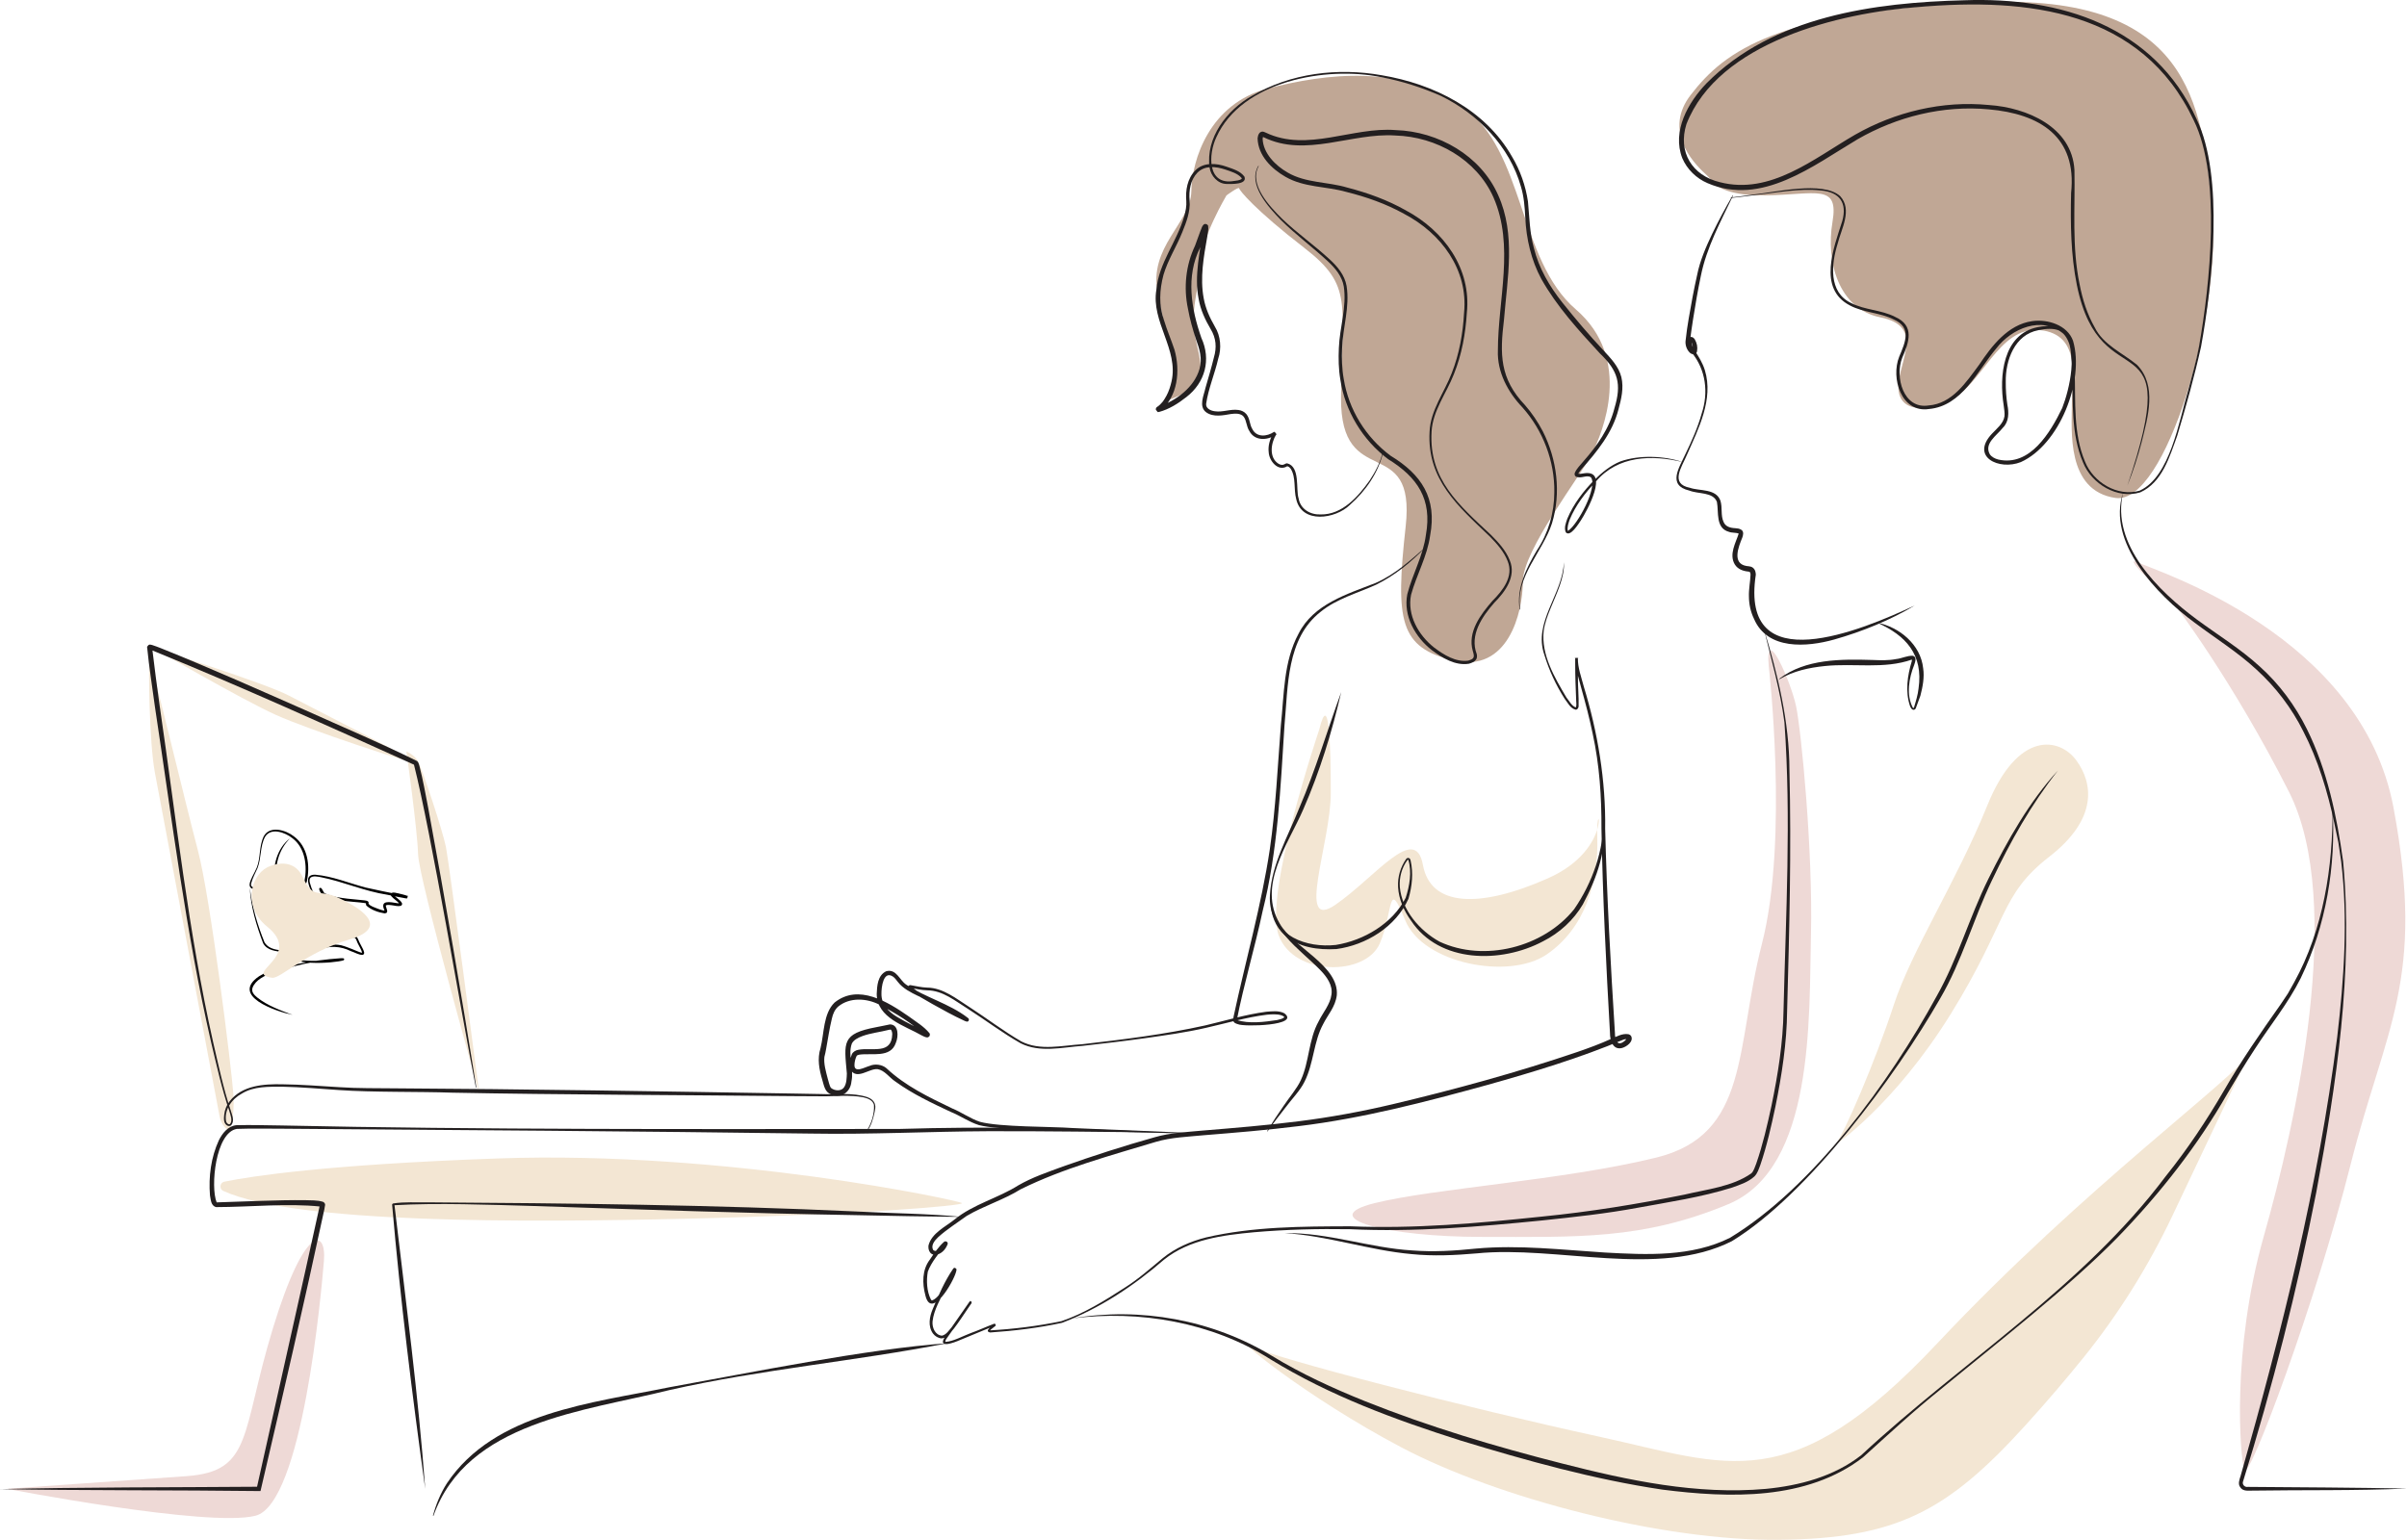 <svg xmlns="http://www.w3.org/2000/svg" xmlns:xlink="http://www.w3.org/1999/xlink" version="1.1" id="Layer_1" x="0px" y="0px" style="enable-background:new 0 0 576 576;" xml:space="preserve" viewBox="60.02 138.17 468.29 299.68">
<style type="text/css">
	.st0{fill:#F3E6D3;}
	.st1{fill:#EED9D6;}
	.st2{fill:#C0A795;}
	.st3{fill:#231F20;}
</style>
<g>
	<g>
		<path class="st0" d="M417.02,361.03c0,0,11.54-7.77,22.59-25.63s9.49-23.04,19.08-30.48s8.51-14.38,5.28-18.78    c-3.23-4.4-11.35-5.97-17.32,8.8c-5.97,14.77-14.67,28.08-18.2,38.84C424.93,344.55,418.71,359.1,417.02,361.03z"/>
		<path class="st0" d="M482.66,374.79c-4.68,9.85-10.47,19.13-17.32,27.62c-3.13,3.88-6.88,8.31-11.25,13.13    c-15.26,16.83-25.17,22.04-47.87,22.3c-22.7,0.26-54.78-8.09-73.57-18c-18.78-9.91-33.28-21.98-29.29-19.73    c3.99,2.25,42.51,12.16,67.73,17.64c25.22,5.48,37.22,12.32,65.91-18.23s58.75-52.17,60.74-56.49    C499.11,340.07,489.25,360.89,482.66,374.79z"/>
		<path class="st1" d="M483.03,255.7c0,0,11.39,14.94,22.32,36.58s1.35,64.46-4.94,86.62c-6.28,22.16-4.58,43.01-3.74,45.37    c0.85,2.36,13.89-32.6,20.67-59.47c6.78-26.87,14.61-35.8,8.35-69.42c-6.26-33.62-46.06-46.01-49.77-47.77    C472.22,245.85,483.03,255.7,483.03,255.7z"/>
		<path class="st1" d="M404.13,267.77c0,0,3.91,33.64-1.3,53.99c-5.22,20.35-2.35,37.23-20.61,41.7    c-18.26,4.47-43.04,5.95-54.78,8.86c-11.74,2.91,2.48,6.57,20.87,6.57s31.26,0.62,48-6.39c16.74-7.01,15.65-36.13,16.04-52.43    c0.39-16.3-1.88-39.65-2.9-44.48C408.43,270.76,403.38,259.3,404.13,267.77z"/>
		<path class="st1" d="M61.35,427.91c0,0,39.26,7.59,48.39,5.24c9.13-2.35,12.78-43.3,13.3-49.57c0.52-6.26-3.65-7.43-9.91,13.04    c-6.26,20.48-3.91,27.91-16.83,28.83C83.39,426.37,61.35,427.91,61.35,427.91z"/>
		<path class="st0" d="M103.48,369.95c-0.85-0.38-0.72-1.62,0.19-1.81c5.21-1.06,19.85-3.34,53.22-4.52    c44.41-1.57,89.8,8.19,90.29,8.69c0.49,0.5-20.25,2.26-53.71,3.04C161.94,376.1,117.58,376.32,103.48,369.95z"/>
		<path class="st0" d="M316.69,280.13c0,0-10.88,32.17-7.88,40.12c3,7.96,16.93,7.89,19.65,1.53c2.72-6.36,1.48-13.01,4.94-4.53    c3.46,8.48,20.21,11.68,27.55,6.66c7.34-5.03,10.15-13.96,9.82-22.96c-0.33-9,3.65,2.28-9.59,8.15s-22.83,5.61-24.33-2.61    c-1.5-8.22-9.26,2.41-17.02,7.76c-7.76,5.35-0.9-12.03-0.9-21.75C318.94,282.79,318.57,272.44,316.69,280.13z"/>
		<path class="st2" d="M391.73,171.94c0.57,0.51,1.06,1.09,1.56,1.67c0.85,1.01,3.3,2.67,10.2,2.58c9.85-0.13,14.35-2.41,13.04,5.22    c-1.3,7.63,1.17,16.89,9.33,18.52c8.15,1.63,4.18,7.63,3.56,12.49c-0.62,4.86,3.07,6.61,9.67,3.78c6.6-2.83,9.6-14.63,17.82-13.79    c8.22,0.85,6.2,9.72,6.2,14.54s-1.17,16.76,8.51,18.13s20.72-35.8,18.78-56.35c-1.95-20.54-4.39-41.87-44.5-40.11    c-40.11,1.76-50.28,9.39-56.93,18C383.67,163.45,389.2,169.65,391.73,171.94z"/>
		<path class="st0" d="M139.09,284.41c0,0,2.12,15.07,2.27,20c0.15,4.93,11.89,46.43,11.89,46.43s-5.83-44.61-6.46-47.78    c-0.63-3.18-4.72-15.58-5.5-16.83C140.5,284.98,139.09,284.41,139.09,284.41z"/>
		<path class="st0" d="M89.79,264.27c0,0,17.21,10.01,23.86,13.01c6.65,3,26.15,9.39,27.26,9.39c1.11,0-19.83-10.57-24.65-13.11    C111.43,271.02,89.79,264.27,89.79,264.27z"/>
		<path class="st0" d="M103.69,357.46c-0.51-0.59-0.81-1.32-0.96-2.08c-1.37-7.27-11.47-60.98-12.56-66.75    c-1.17-6.2-1.27-21.37-1.05-21.91c0.23-0.54,6.91,27.52,9.39,36.91c2.48,9.39,6.57,42.54,6.91,47.48s-0.87,7.02-0.87,7.02    S104.19,358.03,103.69,357.46z"/>
		<path class="st2" d="M298.64,176.19c0,0-5.01,8.42-5.1,13.4c-0.09,4.98-2.34,8.71-0.67,15.65c1.66,6.95,0.78,8.17-4.3,10.3    s1.17-1.5,0-6.28s-1.51-5.19-3.3-13.9c-1.89-9.23,6.43-13.79,6.53-19.96c0.1-6.16,3.55-17.08,14.89-20.01    c11.34-2.93,25.98-4.79,37.98,3.63s10.69,29.68,21.91,39.34c11.22,9.65,5.24,23.98,3.14,28.16s-13.4,18.68-13.42,24.81    c-0.02,6.12-2.89,17.86-13.46,15.38c-10.56-2.48-11.37-7.7-9.34-26.09s-12.71-6.6-12.58-25.08s2.48-21.69-7.17-29.15    c-9.65-7.46-12.6-11.18-12.65-11.57C301.04,174.43,298.64,176.19,298.64,176.19z"/>
	</g>
	<g>
		<path class="st3" d="M397.2,176.22c-2.42,5.07-5.18,10.14-6.28,15.68c-0.58,2.76-1.06,5.56-1.5,8.35c-0.2,1.4-0.44,2.8-0.6,4.19    c-0.1,0.64,0.05,1.19,0.44,1.65c0.08,0.1,0.2,0.19,0.23,0.19c0.02,0.01-0.05-0.01-0.11,0.03c-0.04,0.02-0.03,0.06-0.02,0    c0.09-0.4-0.08-1.31-0.31-1.69c-0.05-0.12-0.19-0.1,0.05-0.11c0.15-0.12,0.02-0.01,0.04,0.12c-0.04,0.59,0.22,1.17,0.59,1.76    c0.76,1.17,1.56,2.44,1.98,3.83c1.71,5.67-1.23,11.34-3.47,16.42c-1,2.4-3.43,5.7,0.59,6.47c1.87,0.65,5.02,0.11,5.9,2.48    c0.44,1.43,0.02,2.84,0.61,4.14c0.37,0.93,1.31,1.19,2.25,1.23c0.47,0.06,0.81,0.03,1.28,0.36c0.46,0.38,0.27,1.06,0.11,1.5    c-0.74,1.8-2.02,5.01,0.82,5.5c0,0,0.49,0.06,0.49,0.06c0.23,0.03,0.5,0.08,0.75,0.27c0.52,0.4,0.56,0.99,0.58,1.36    c-3.16,20.8,20.58,10.82,30.94,5.98c-4.64,2.81-10.26,5.11-15.69,6.64c-5.31,1.49-12.98,2.1-15.6-4.02    c-0.66-1.35-0.98-2.85-0.99-4.33c-0.05-1.47,0.27-2.97,0.31-4.23c0-0.32-0.08-0.52-0.15-0.56c-0.03-0.03-0.13-0.06-0.24-0.08    c-1-0.09-2.06-0.43-2.66-1.38c-1.19-1.97,0.2-4.27,0.75-6.01c-0.38-0.21-1.36-0.13-1.88-0.34c-2.68-0.72-1.97-3.87-2.36-5.84    c-0.75-1.95-3.59-1.49-5.34-2.19c-4.39-1.03-1.98-4.48-0.77-7.15c1.23-2.55,2.4-5.14,3.15-7.86c1.35-4.06,0.82-8.5-1.94-11.86    c-0.4-0.59-0.8-1.34-0.77-2.19c-0.02-0.4,0.31-0.97,0.83-0.82c0.23,0.07,0.41,0.25,0.52,0.41c0.45,0.82,0.59,1.45,0.45,2.4    c-0.24,0.84-1.15,0.58-1.53,0.09c-0.56-0.61-0.81-1.54-0.68-2.31c0.15-1.44,0.36-2.83,0.6-4.24c0.48-2.8,0.99-5.6,1.62-8.38    c0.55-2.81,1.72-5.49,2.93-8.04c1.23-2.56,2.58-5.07,4.01-7.52L397.2,176.22L397.2,176.22z"/>
		<path class="st3" d="M425.21,259.35c4.36,0.84,8.5,4.28,8.97,8.89c0.27,1.74-0.1,3.63-0.54,5.32c0,0-0.91,2.49-0.91,2.49    c-0.08,0.12-0.19,0.24-0.39,0.26c-0.42,0-0.58-0.44-0.72-0.73c-0.96-2.83-0.5-5.94,0.34-8.72c0.03-0.16,0.04-0.37,0.02-0.4    c-0.02-0.01,0.06,0.07,0.05,0.06c-5.48,1.94-11.33,0.67-16.99,1.27c-3.05,0.31-6.11,0.96-8.8,2.56l-0.06-0.08    c5.1-3.91,12.05-3.84,18.17-3.66c1.57,0.06,3.07,0.12,4.56-0.18c1.11-0.1,2.16-0.71,3.3-0.63c0.81,0.26,0.39,1.26,0.22,1.78    c-1.02,2.56-1.58,5.8-0.26,8.32c0.13,0.09,0.12,0.08,0.23-0.03l-0.03,0.05c0.37-1.2,0.78-2.51,0.91-3.76    C434.24,265.56,430.79,261.81,425.21,259.35L425.21,259.35z"/>
		<path class="st3" d="M396.93,176.67l-0.14,0.02c-0.07,0.04-0.02-0.18,0.03-0.09c1.1-0.11,3.03-0.41,4.15-0.55    c4.31-0.41,13.71-2.76,17.07,0.3c2.41,2.66,0.22,6.34-0.49,9.21c-1.24,3.96-1.84,9.5,2.63,11.59c2.67,1.38,5.8,1.3,8.5,2.67    c3.91,1.71,2.75,4.96,1.42,7.99c-1.46,3.71,0.22,10.04,5.12,9.27c4.61-0.34,7.34-4.55,9.86-7.94c2.42-3.62,5.58-7.79,10.29-8.47    c3.01-0.44,6.87,0.75,7.97,3.83c2.27,7.78-2.65,20.21-10.16,23.6c-4.22,1.67-9.89-1-5.6-5.54c0.95-1.02,2.22-1.98,2.42-3.39    c0.07-0.66-0.07-1.4-0.16-2.14c-0.91-5.62-0.15-13.83,6.61-15.19c2.17-0.42,5.21-0.51,6.26,1.89c0.9,2.12,0.83,4.47,0.95,6.72    c0.19,5.88-0.32,12.05,2.01,17.57c1.6,4.02,6.34,6.9,10.62,5.64c5.96-2.67,7.66-13.62,9.42-19.41c0.74-2.89,1.6-5.75,2.14-8.67    c2.13-11.98,4.37-33.01-1.02-43.97c-10.1-21.48-32.32-23.9-53.52-22.08c-15.46,1.13-38.96,6.83-45.19,22.8    c-1.7,5.41,1.08,10,6.52,11.3c9.84,2.53,18.25-4.59,26.27-9.23c7.84-4.48,17.04-6.68,26.06-5.79c7.34,0.49,16.17,4.24,16.64,12.65    c0.15,7.43-0.53,14.93,1.01,22.27c0.56,2.9,1.46,5.76,2.92,8.33c1.68,3.43,5.38,4.97,8.22,7.29c3.98,4.04,2.12,10.23,0.93,15.05    c-0.76,2.89-1.68,5.73-2.79,8.5c11.45-33.84-5.11-15.85-9.82-39.06c-1.18-5.89-1.26-11.91-1.12-17.89    c1.18-11-6.1-15.44-16.06-16.3c-8.86-0.82-17.81,1.41-25.49,5.83c-8.64,5.13-18.65,13.09-29.19,8.53    c-2.16-0.92-3.98-2.69-4.9-4.85c-2.05-5.27,1.13-10.86,4.72-14.59c12.94-13.05,32.59-15.71,50.17-16.15    c18.63-0.67,36.95,5.01,45.17,23.14c5.39,11.13,3.07,32.19,0.86,44.3c-1.3,5.84-2.91,11.57-4.63,17.3    c-1.47,4.05-2.91,9.1-7.19,11.03c-4.45,1.37-9.44-1.61-11.13-5.8c-2.39-5.6-1.92-11.81-2.14-17.73c-0.27-5.04,0.01-9.4-6.55-8.03    c-4.61,0.86-6.43,5.84-6.35,10.1c-0.01,1.48,0.09,2.94,0.31,4.41c0.31,1.5,0.33,3.3-0.87,4.47c-1.26,1.59-3.69,3.06-2.55,5.16    c0.35,0.52,0.98,0.86,1.64,1.03c6.19,1.42,10.14-5.25,12.45-10.02c1.43-3.63,3.22-11.36,0.23-14.46    c-4.21-3.54-10.07-1.06-13.08,2.89c-3.69,4.38-6.63,11.18-13.07,11.76c-5.39,0.82-7.47-6.04-5.79-10.19    c1.18-2.8,2.5-5.68-1.08-7.24c-2.65-1.35-5.85-1.31-8.5-2.72c-6.36-3.28-3.13-11.28-1.49-16.46c0.97-3.53-0.54-5.59-4.12-5.92    c-4.29-0.47-9.04,0.48-13.32,0.95c-0.9,0.13-2.97,0.36-3.89,0.47c0,0-0.28,0.03-0.28,0.03c-0.02,0.1-0.16-0.12-0.06-0.11    l0.14-0.02L396.93,176.67L396.93,176.67z"/>
		<path class="st3" d="M473.08,234.04c-2.43,10.11,6.92,19.2,14.34,24.69c4.06,3,8.44,5.67,12.23,9.14    c3.83,3.42,6.93,7.64,9.2,12.22c3.93,7.93,5.83,16.97,7.03,25.71c2.01,21.56-1.29,43.23-5.22,64.4    c-3.71,18.98-8.51,37.86-14.26,56.33c-0.18,0.57,0.35,1.12,0.96,1.01c10.32,0.07,20.63,0.14,30.95,0.32    c-9.9,0.45-20.38,0.25-30.47,0.41c-0.77,0.03-1.59,0.03-2.02-0.74c-0.44-0.59-0.07-1.51,0.12-2.13    c7.99-28.02,15.12-56.46,18.79-85.4c1.33-11.3,2.12-22.81,0.78-34.15c0,0-0.56-3.76-0.56-3.76l-0.78-3.72    c-1.29-6.11-3.18-12.34-6.05-17.9c-2.25-4.51-5.34-8.56-9.05-11.95c-3.69-3.43-8.02-6.12-12.09-9.18    C479.65,253.96,469.85,243.68,473.08,234.04L473.08,234.04z"/>
		<path class="st3" d="M513.83,295.37c0.67,11.32-1.25,22.94-6.21,33.19c-2.44,4.89-5.98,9.2-8.92,13.77    c-1.84,2.8-3.57,5.67-5.27,8.57c-5.84,10.24-13.2,19.59-21.39,28.05c-9.62,9.83-23.7,20.73-34.4,29.56    c-5.27,4.21-10.16,8.76-15.17,13.28c-10.97,8.44-25.98,7.94-39.04,6.28c-13.34-1.99-26.34-5.62-39.21-9.54    c-12.82-4.07-25.57-8.76-37.08-15.85c-11.34-7.19-25.51-9.61-38.56-7.92c13.25-2.28,27.37,0.26,38.94,7.31    c5.72,3.48,11.83,6.28,18.04,8.78c12.45,4.98,25.34,8.83,38.34,12.13c12.92,3.31,26.26,6.14,39.65,4.95    c6.58-0.63,13.3-2.42,18.58-6.56c19.58-18.21,43.03-32.67,59.25-54.3c4.21-5.24,7.91-10.8,11.29-16.61    c3.35-5.82,7.21-11.38,11.08-16.86c0,0,1.39-2.08,1.39-2.08l1.22-2.18C512.05,319.06,513.91,306.82,513.83,295.37L513.83,295.37z"/>
		<path class="st3" d="M460.39,288.14c-5.17,6.54-9.28,13.86-12.84,21.38c-3.62,7.53-5.82,15.71-10.05,22.94    c-8.7,15.19-25.67,38.16-40.54,47.26c-14.32,7.24-34.02,0.79-49.69,2.38c-4.15,0.36-8.4,0.56-12.57,0.14    c-8.31-0.73-16.55-3.63-24.71-4.08c8.39-0.15,16.45,2.87,24.77,3.36c4.17,0.33,8.27,0.07,12.43-0.36    c8.37-0.76,16.75,0.25,25.08,0.77c8.15,0.45,16.85,0.87,24.33-2.87c16.23-9.86,31.14-30.43,40.18-46.98    c4.13-7.29,6.38-15.39,10.09-22.88C450.55,301.79,454.87,294.09,460.39,288.14L460.39,288.14z"/>
		<path class="st3" d="M403.17,260.5c2.74,8.94,4.98,18.16,4.99,27.57c0.39,15.6-0.02,31.22-0.45,46.81    c-0.06,6.26-1.03,12.5-2.27,18.62c-0.81,3.83-1.67,7.66-2.94,11.38c-0.29,0.76-0.55,1.64-1.14,2.23c-1.25,1.14-2.8,1.62-4.33,2.17    c-6.02,1.9-12.22,2.8-18.35,3.93c-6.16,1.15-12.38,1.81-18.58,2.47c-12.42,1.24-24.93,2.3-37.41,1.71    c-6.23-0.1-12.47,0.05-18.68,0.59c-6.1,0.57-12.61,1.39-17.53,5.34c-5.86,5.09-12.55,9.52-19.84,12.29    c-4.59,1-9.27,1.56-13.97,1.88c-1.18-0.21,0.18-1.12,0.6-1.45c0,0,0.1-0.08,0.1-0.08c0.1,0.04-0.11-0.23,0.14,0.23    c-1.97,0.85-4.55,1.84-6.64,2.74c-1.17,0.52-4.88,1.96-2.77-0.93c0,0,2.68-3.83,2.68-3.83c0.31-0.47,1.4-2,1.67-2.4    c0,0,0.17-0.25,0.17-0.25c0.16-0.03,0.02-0.38,0.45,0.04c-0.07,0.44-0.08,0.21-0.11,0.33l-0.66,0.97    c-0.88,1.29-1.72,2.6-2.68,3.85c-0.65,0.73-1.27,1.82-2.4,1.93c-0.67-0.04-1.28-0.42-1.68-0.94c-1.05-1.45-0.66-3.33-0.07-4.73    c1.15-2.74,2.33-5.47,4.01-7.92c0,0.07,0.16-0.41,0.61,0.08c0.04,0.2,0.01,0.22,0,0.29c-0.02,0.12-0.05,0.22-0.08,0.32    c-0.53,1.96-4.81,9.33-5.95,4.54c-0.63-2.33-0.66-5,0.88-6.99c0.81-1.21,1.63-2.42,2.71-3.41c0.05-0.03,0.1-0.09,0.28-0.14    c0.65,0.08,0.44,0.63,0.45,0.57c-0.34,0.87-0.95,1.65-1.91,1.99c-0.43,0.15-1.09,0.12-1.47-0.35c-0.35-0.45-0.38-0.94-0.34-1.4    c0.62-2.42,3.33-3.64,5.08-5.06c3.65-2.97,8.47-4.15,12.37-6.62c2.76-1.6,5.73-2.58,8.69-3.68c5.9-2.09,11.84-4.01,17.87-5.7    c3.02-0.88,6.23-1,9.34-1.3c6.22-0.51,12.43-1.02,18.61-1.8c6.18-0.77,12.3-1.9,18.36-3.33c12.12-2.88,24.18-6.17,35.97-10.18    c2.2-0.76,4.38-1.56,6.49-2.52c1.04-0.42,2.19-1.13,3.4-0.92c0.15,0.04,0.39,0.14,0.53,0.38c0.51,1.06-0.89,2.06-1.77,2.3    c-1.88,0.49-2.36-1.68-2.35-2.87c-0.75-13.24-1.42-26.5-1.66-39.76c0.03-6.25-0.38-12.44-1.71-18.54    c-0.63-3.05-1.43-6.06-2.27-9.06c-0.45-1.83-1.18-3.68-1.12-5.64c-0.11-0.08,0.97,0,0.51,0.04c0,0.62,0,2.82,0.01,3.5    c-0.03,2,0.19,3.9,0.13,5.89c-0.05,0.28-0.21,0.59-0.55,0.61c-1.06-0.24-1.58-1.39-2.18-2.16c-1.69-2.66-3.01-5.52-3.93-8.52    c-2.23-6.38,3.59-11.8,3.8-18.02c0.19,2.94-1.46,6.14-2.58,8.94c-0.6,1.44-1.14,2.91-1.35,4.43c-0.5,4.65,2.13,9.07,4.41,12.93    c0.54,0.66,1.02,1.65,1.81,1.94c0.02,0.01,0.09-0.06,0.11-0.24c0.06-0.32,0-0.72-0.01-1.11c-0.1-2.31-0.19-4.72-0.19-7.03    c0,0,0-1.17,0-1.17c-0.46-0.04,0.63-0.14,0.52-0.04c-0.03,1.87,0.66,3.66,1.14,5.5c2.74,8.98,4.3,18.34,4.17,27.74    c0.33,13.24,1.07,26.49,1.9,39.72c0,1.31,0.43,2.8,1.93,1.51c0.12-0.1,0.22-0.23,0.28-0.33c0.08-0.11,0.03-0.21,0.09-0.04    c0.12,0.13,0.05,0.04-0.08,0.05c-0.14,0.01-0.3,0.03-0.47,0.07c-8.61,3.62-17.61,6.34-26.6,8.86c-12.04,3.31-24.19,6.49-36.61,8    c-6.21,0.78-12.44,1.29-18.65,1.79c-3.08,0.3-6.2,0.4-9.17,1.27c-8.87,2.68-18.02,5.13-26.34,9.24c-3.37,2.09-7.13,3.2-10.48,5.17    c-1.81,1.32-3.91,2.64-5.56,4.14c-0.73,0.69-1.49,1.65-0.96,2.53c0.77,0.57,1.74-0.53,2.08-1.26c0.14-0.33-0.2,0.12,0.41,0.25    c-1.18,1.28-2.9,3.38-3.55,5.2c-0.31,1.69-0.21,3.84,0.6,5.42c0.08,0.11,0.2,0.22,0.2,0.18c0.8-0.26,1.36-1.07,1.93-1.72    c0.97-1.27,1.85-2.69,2.27-4.22c0.01-0.02,0-0.1,0.02,0c0.4,0.37,0.44,0.03,0.38,0.15c-0.78,1.05-1.37,2.31-1.99,3.47    c-0.94,2.06-2.24,4.14-2.49,6.4c-0.11,1.21,0.5,2.66,1.82,2.78c0.85-0.17,1.39-1.06,1.97-1.72c1.16-1.51,2.24-3.2,3.34-4.78    c0.02,0.04,0.07-0.27,0.05,0.09c0.53,0.27,0.3,0.05,0.4,0.1c-1.25,1.77-3.3,4.7-4.55,6.45c-0.25,0.35-0.54,0.69-0.55,1.03    c-0.01,0,0.03,0.03,0.1,0.03c1.47-0.09,3.44-1.18,4.84-1.7c1.55-0.55,2.97-1.22,4.5-1.8c0.07-0.01,0.07-0.04,0.25-0.02    c0.32,0.53-0.03,0.35,0.02,0.45l-0.12,0.1l-0.46,0.36c-0.15,0.12-0.3,0.24-0.41,0.37c-0.07,0.06-0.04,0.14-0.08,0.01    c4.52-0.24,9.46-0.85,13.97-1.8c4.41-1.5,8.44-4.01,12.33-6.53c2.65-1.68,4.96-3.73,7.37-5.73c2.45-1.99,5.42-3.28,8.45-4.04    c9.16-2.12,18.65-2.13,28-2.16c12.48,0.52,24.92-0.59,37.32-1.89c9.32-0.92,18.54-2.42,27.71-4.27c4.37-1.05,9.35-1.54,13.04-4.15    c0.52-0.52,0.66-1.25,0.95-1.91c1.27-3.66,2.14-7.46,2.96-11.25c1.26-6.1,2.25-12.25,2.34-18.48c0.45-18.68,1.51-37.45,0.18-56.1    C406.41,272.63,404.57,266.33,403.17,260.5L403.17,260.5z"/>
		<path class="st3" d="M387.36,228.09c-5.99-1.45-12.59-1.24-16.84,3.78c-2.07,2.19-3.97,4.65-5.12,7.45    c-0.23,0.67-0.48,1.38-0.37,2.07c0.03,0.09,0.04,0.1,0.03,0.08c0,0,0,0,0,0.01l0.05-0.02c1.82-1.15,5.8-8.48,4.44-10.39    c-0.85-0.58-1.94,0.36-2.94-0.16c-0.22-0.11-0.3-0.49-0.21-0.7c0.37-0.89,1.09-1.53,1.68-2.26c2.68-3.04,5.06-6.42,6.04-10.35    c1.42-4.71,0.73-7.23-2.83-10.65c-4.17-4.52-8.38-9.12-11.41-14.51c-1.97-3.66-2.92-7.8-3.11-11.92    c-0.11-2.05-0.25-4.03-0.83-5.98c-2.18-7.82-8.36-14.18-15.57-17.7c-3.71-1.64-7.62-2.9-11.62-3.65    c-10.7-2.2-27.16,0.75-32.08,11.68c-1.59,3.33-1.81,9.43,3.43,8.52c0.48-0.05,1.01-0.12,1.36-0.32c0.17-0.13,0.18-0.12,0.11-0.27    c-0.75-0.89-2.05-1.25-3.16-1.63c-1.83-0.61-3.99-0.86-5.44,0.62c-1.34,1.38-1.69,3.51-1.5,5.45c0.14,2.15-0.64,4.16-1.42,6.09    c-1.13,2.83-2.83,5.45-3.67,8.34c-0.78,2.92-0.93,5.92,0.1,8.82c0.58,1.95,1.39,3.77,2.05,5.78c1.13,4.01,0.68,9.08-2.8,11.86    c0,0-0.06,0.04-0.06,0.04c0.01-0.08-0.04,0.21,0.15-0.32c-0.56-0.95-0.45-0.32-0.47-0.5c3.46-1.18,7.04-3.79,8.05-7.42    c0.55-1.95,0.02-3.79-0.68-5.68c-0.65-1.96-1.21-3.95-1.58-6c-0.87-4.09-0.43-8.47,1.37-12.24c0,0,1.05-2.88,1.05-2.88    c0.23-0.44,0.24-0.87,0.64-1.26c0.42-0.32,0.9,0.12,0.87,0.3c0.1,0.69-0.09,1.38-0.17,2.03c-0.7,3.98-1.44,8.01-0.7,12    c0.36,2.01,1.16,3.75,2.18,5.54c1.13,1.8,1.32,4.24,0.65,6.23c-0.67,2.93-1.93,5.86-2.35,8.79c-0.09,0.83,0.77,1.34,1.7,1.45    c1.53,0.23,3.01-0.47,4.57-0.25c0.55,0.06,1.17,0.33,1.56,0.81c0.72,0.89,0.59,1.97,1.15,2.89c0.83,1.68,2.85,1.49,4.2,0.58    c0.16-0.23,0.77,0.82,0.45,0.48c-1.05,1.7-1.44,4.52,0.46,5.71c0.42,0.23,0.8,0.31,1.19,0.07c0.11-0.05,0.22-0.15,0.48-0.16    c2.59,0.66,1.65,5.05,2.23,6.83c0.35,2.09,2.26,3.2,4.29,3.12c4.19,0.07,7.29-3.46,9.53-6.62c1.12-1.69,2.09-3.52,2.53-5.51    l0.1,0.02c-0.94,4.01-3.42,7.56-6.48,10.26c-2.81,2.75-9.37,3.73-10.44-1.15c-0.52-1.92,0-4.17-1.06-5.88    c-0.17-0.23-0.43-0.48-0.69-0.5c-1.79,1.11-3.52-1.06-3.6-2.74c-0.15-1.23,0.22-2.44,0.76-3.5c0.05-0.08,0.1-0.18,0.14-0.25    c-0.28-0.39,0.36,0.55,0.43,0.39c-1.63,1.12-4.1,1.2-5.11-0.79c-0.56-0.82-0.51-2.02-1.1-2.77c-0.52-0.65-1.58-0.64-2.53-0.5    c-1.45,0.25-3.36,0.66-4.75-0.34c-1.53-1.13-0.44-3.33-0.14-4.75c0.57-1.97,1.15-3.92,1.63-5.89c0.59-1.98,0.45-3.79-0.63-5.57    c-1.03-1.73-1.96-3.72-2.32-5.8c-0.93-4.67,0.32-9.36,0.87-13.95c-0.04,0.11,0.37,0.53,0.75,0.25c0.09-0.08,0.04-0.04,0.03-0.01    c-0.26,0.49-1.17,3.13-1.39,3.7c-2.78,5.58-1.72,11.87,0.26,17.54c1.94,4.22,0.73,8.7-2.91,11.51c-1.6,1.26-3.36,2.38-5.34,2.91    c-0.08-0.19-0.06,0.47-0.64-0.54c0.22-0.58,0.23-0.33,0.29-0.45c1.55-1.03,2.4-3.16,2.8-4.97c1.41-6.2-4.02-11.59-2.95-17.85    c0.47-5.24,4.04-9.39,5.43-14.33c0.26-0.96,0.46-1.94,0.39-2.89c-0.18-2.06,0.18-4.38,1.75-5.98c1.6-1.64,4.13-1.43,6.08-0.73    c1.22,0.44,2.66,0.82,3.48,1.94c0.61,1.58-2.58,1.43-3.5,1.42c-1.71-0.03-3.04-1.59-3.28-3.17c-0.81-5.81,3.37-11.22,8.2-13.95    c7.55-4.46,16.76-5.55,25.32-4.03c10.11,1.7,20.1,6.67,25.32,15.84c1.6,2.67,2.64,5.66,3.1,8.73c0.29,3.05,0.33,6.11,1.15,9.06    c0.98,3.93,3.05,7.47,5.57,10.64c2.54,3.17,5.17,6.3,7.96,9.26c1.4,1.53,2.96,3.1,3.49,5.21c0.51,2.16-0.02,4.27-0.55,6.24    c-1.16,4.61-4.21,8.31-7.26,11.74c-0.2,0.28-0.49,0.57-0.58,0.88c0.01-0.04-0.03-0.06-0.03-0.06c0.01,0.02,0.31,0.04,0.52,0.02    c0.24-0.02,0.48-0.06,0.73-0.11c4.89-0.66,0.47,7.37-0.7,9.17c-0.45,0.65-2.05,3.31-2.93,2.34c-0.4-0.86,0.01-1.85,0.29-2.67    c1.21-2.87,3.13-5.37,5.3-7.57c1.46-1.44,3.09-2.78,5.03-3.57C378.94,226.67,383.85,226.88,387.36,228.09L387.36,228.09z"/>
		<path class="st3" d="M304.91,170.49c-1.99,3.58,2.15,7.87,4.55,10.26c2.91,2.79,6.25,5.12,9.24,7.89c1.49,1.35,2.93,3.05,3.3,5.16    c0.66,4.11-0.74,8.1-0.87,12.14c-0.08,2-0.04,4.01,0.32,5.98c0.94,5.94,4.29,11.36,9.11,14.94c6.03,3.66,9.06,8.26,7.7,15.51    c-0.55,4.06-2.65,7.68-3.71,11.55c-0.8,3.94,1.42,7.85,4.47,10.26c1.89,1.43,4.22,2.89,6.63,2.56c1.22-0.35,1.28-0.67,0.91-1.88    c-1.06-3.7,1.51-7.09,3.79-9.72c2.03-2.04,4.21-4.76,2.99-7.77c-0.71-1.84-2.09-3.38-3.49-4.81c-6.15-5.87-12.22-11.04-11.7-20.4    c0.19-4.17,2.86-7.59,4.3-11.35c1.48-3.74,2.19-7.75,2.41-11.77c0.83-8.41-4.47-15.49-11.68-19.26    c-3.51-1.95-7.33-3.29-11.23-4.26c-3.94-1.12-8.22-0.84-11.85-2.95c-2.7-1.55-5.33-4.13-5.41-7.49c0,0,0.09-0.48,0.09-0.48    c0.04-0.15,0.09-0.29,0.23-0.49c0.07-0.1,0.21-0.23,0.39-0.29c0.34-0.13,0.66,0.07,0.9,0.17c8.05,3.84,16.88-1.18,25.26-0.5    c8.26,0.25,16.52,4.93,19.93,12.64c3.47,7.66,1.79,16.19,1.14,24.23c-0.82,6.74-0.85,11.48,4.1,16.67    c1.35,1.55,2.5,3.27,3.45,5.08c2.77,5.47,3.59,12,1.79,17.89c-1.82,5.66-7.2,10.38-6.18,16.77c0,0-0.1,0.03-0.1,0.03    c-0.69-4.09,1.28-8.07,3.32-11.49c2.24-3.37,3.41-7.33,3.41-11.36c0.09-6.01-2.2-12-6.19-16.48c-2.83-2.96-4.95-6.89-4.79-11.09    c0.01-9.9,3.27-20.4-0.87-29.83c-3.3-7.37-11.14-11.78-19.07-12.01c-8.51-0.58-17.44,4.36-25.63,0.34    c-0.1-0.05-0.21-0.1-0.25-0.11c-0.01,0,0,0.01,0.08-0.01c0.06-0.02,0.11-0.07,0.1-0.06c0,0-0.06,0.11-0.08,0.2    c-0.01,0.09-0.03,0.18-0.05,0.27c0.1,2.83,2.52,5.25,4.89,6.59c3.51,2.05,7.79,1.77,11.6,2.92c3.95,1.02,7.82,2.42,11.39,4.44    c7.38,3.95,12.77,11.31,11.85,19.96c-0.25,4.06-0.99,8.12-2.52,11.91c-1.45,3.74-4.12,7.09-4.34,11.2    c-0.53,9.35,5.35,14.26,11.58,20.1c1.42,1.43,2.86,2.97,3.63,4.93c1.32,3.12-0.91,6.15-3.01,8.25c-2.39,2.73-4.83,6.29-3.41,10    c0.05,0.26,0.09,0.6-0.06,0.93c-0.33,0.59-0.88,0.76-1.46,0.94c-2.66,0.43-5.18-1.13-7.2-2.63c-3.25-2.52-5.62-6.7-4.79-10.91    c1.01-3.92,3.1-7.51,3.62-11.56c1.24-6.9-1.63-11.19-7.36-14.72c-4.95-3.71-8.38-9.36-9.29-15.48c-0.35-2.02-0.38-4.09-0.29-6.13    c0.15-4.01,1.57-8.02,0.96-12c-0.33-1.95-1.64-3.54-3.11-4.9c-2.95-2.74-6.23-5.15-9.12-8.02c-2.42-2.49-6.53-6.95-4.39-10.56    C304.83,170.42,304.91,170.49,304.91,170.49L304.91,170.49z"/>
		<path class="st3" d="M337.4,244.61c-2.78,2.93-5.97,5.53-9.63,7.34c-3.65,1.67-7.65,2.71-10.8,5.27    c-6.7,5.24-6.33,14.47-7.05,22.16c-0.77,12.07-1.29,24.33-4.26,36.14c-1.45,6.87-3.71,14.42-5.01,21.16    c2.36,0.77,5.36,0.38,7.82,0.01c0.52-0.13,1.1-0.23,1.43-0.56c-0.02,0.01,0.02,0-0.05-0.07c-0.13-0.12-0.32-0.24-0.52-0.3    c-0.86-0.27-1.9-0.2-2.87-0.11c-3.97,0.49-7.87,1.66-11.81,2.55c-3.96,0.91-7.97,1.46-11.97,2.03c-4.01,0.56-8.02,1.03-12.04,1.48    c-3.98,0.28-8.28,1.39-12.04-0.5c-3.55-2.01-6.75-4.45-10.17-6.64c-2.51-1.55-4.96-3.65-8.02-3.67c-1.09-0.03-2.16-0.28-3.2-0.45    c-0.02-0.02-0.14,0.04,0.02-0.05c0.14-0.14,0.02-0.31,0.08-0.21c2.93,2.39,6.55,3.92,9.89,5.68c0.27,0.1,0.79,0.39,1.05,0.45    c0.21,0.01-0.34-0.13-0.3,0.44c-2.63-1.86-6.23-3.39-9.39-4.8c-1.38-0.67-2.87-1.42-3.85-2.68c-0.34-0.43-0.58-0.78-0.94-1.04    c-1.89-1.29-2.29,2.1-2.26,3.38c-0.02,1.99,1.37,3.45,3,4.43c1.85,1.11,3.94,2.14,5.93,3.07c0,0,0.03,0.01,0.01,0    c-0.01,0.03-0.07-0.09-0.35,0.19c-0.14,0.34-0.02,0.38-0.04,0.39c-2.58-2.4-5.79-4.36-8.92-5.99c-2.49-1.3-5.81-1.48-8.03,0.34    c-0.69,0.61-1.03,1.39-1.25,2.37c-0.47,1.92-0.75,3.92-1.12,5.92c-0.09,0.5-0.19,1.01-0.33,1.52c-0.16,1.32,0.3,2.86,0.64,4.19    c0.19,0.55,0.33,1.45,0.65,1.85c0.75,0.62,2.07,0.66,2.57-0.18c0.47-0.73,0.48-1.78,0.51-2.65c-0.54-6.04-1.06-7.73,5.73-9    c0.82-0.13,1.87-0.4,2.67-0.54c1.75,0.06,1.63,2.41,1.14,3.57c-1.01,3.06-4.71,1.96-7.12,2.32c-0.29,0.08-0.46,0.1-0.56,0.34    c-0.22,0.5-0.37,1.1-0.38,1.63c-0.07,1.71,2,0.47,2.94,0.22c1-0.46,2.4-0.29,3.26,0.43c3.72,3.49,8.23,5.64,12.81,7.84    c1.83,0.75,3.55,2,5.41,2.61c3.89,1.05,13.91,0.9,18.04,1.21c-0.03,0.05,24.46,0.89,24.23,1.13c0,0-24.25-0.64-24.25-0.64    c-4.33-0.27-14.1-0.01-18.22-1.06c-2-0.63-3.61-1.82-5.53-2.59c-3.67-1.72-7.35-3.45-10.69-5.86c-1.24-0.8-2.07-2.19-3.5-2.44    c-1.66-0.17-4.06,2.21-5.29,0.08c-0.36-1-0.09-2.04,0.28-2.96c0.18-0.48,0.81-0.82,1.24-0.88c2.67-0.53,6.51,1.01,6.62-3.03    c0.01-0.42-0.16-0.84-0.29-0.9c-0.08,0-0.09-0.03-0.37,0.04c-1.65,0.43-3.55,0.63-5.13,1.21c-0.89,0.32-1.77,0.8-2.08,1.49    c-0.81,2.29,0.47,4.94-0.07,7.37c-0.17,2-1.95,3.36-3.91,2.5c-1.27-0.41-1.42-1.72-1.76-2.83c-0.6-2.02-1.01-4.07-0.34-6.19    c0.71-2.82,0.51-6.7,2.73-8.86c4.63-3.72,10.36-0.13,14.41,2.68c1.4,1.04,2.95,1.93,4.07,3.3c0.01,0.07,0.16,0.18-0.02,0.57    c-0.31,0.33-0.45,0.2-0.52,0.23c-0.37-0.05-0.68-0.24-0.96-0.37c-3.33-1.92-8.73-3.39-8.78-8.07c0.06-1.55,0.17-3.64,1.84-4.43    c1.97-0.54,2.59,1.72,3.88,2.59c3.74,2.53,8.35,3.66,11.98,6.46c0.12,0.1,0.11,0.07,0.23,0.26c0.07,0.64-0.6,0.48-0.44,0.48    c-0.19-0.04-0.35-0.12-0.51-0.19c-2.08-0.96-4.08-2.07-6.07-3.18c-1.58-0.96-3.34-1.74-4.66-3.08c-0.11-0.13-0.22-0.28-0.02-0.54    c0.27-0.16,0.29-0.07,0.39-0.09c1.08,0.18,2.11,0.44,3.17,0.47c3.13,0.02,5.76,2.22,8.26,3.8c3.37,2.18,6.63,4.68,10.09,6.68    c3.65,1.86,7.92,0.78,11.84,0.54c8.01-0.92,16.07-1.91,23.94-3.66c3.93-0.92,7.8-2.12,11.86-2.66c1.13-0.08,2.42-0.28,3.53,0.3    c3.19,2.44-7.98,2.65-9.01,2.13c-0.34-0.1-0.87-0.24-0.94-0.73c0.01-0.24,0.02-0.53,0.07-0.75c2.31-10.8,5.42-21.67,7.05-32.57    c1.16-7.98,1.52-16.06,2.15-24.13c0.64-6,0.5-12.39,3.45-17.84c2.9-5.75,9.4-7.67,14.95-9.84    C331.43,249.97,334.46,247.19,337.4,244.61L337.4,244.61z"/>
		<path class="st3" d="M286.59,358.57c-10.37-0.1-24.23-0.29-34.39-0.25c-11.46,0.05-22.92,0.66-34.39,0.46    c-32.92-0.45-70.04-0.71-103.17-0.95c-2.85,0-5.77-0.06-8.55,0.04c-4.14,0.69-5.16,11.28-3.92,14.3    c5.13-0.15,12.1-0.49,17.15-0.43c1.19,0.06,2.35-0.04,3.54,0.32c0.16,0.08,0.23,0.13,0.34,0.3c0.14,0.36,0.05,0.29,0.03,0.54    c0,0-0.1,0.6-0.1,0.6c-3.91,18.21-8.12,36.38-12.35,54.52c0,0-0.08,0.33-0.08,0.33l-0.33,0c-14.75-0.19-35.78-0.1-50.35-0.37    c14.22-0.39,35.7-0.35,50.35-0.47c0,0-0.41,0.32-0.41,0.32c3.01-13.54,9.27-41.29,12.16-54.53c0.02-0.13,0.1-0.51,0.12-0.63    c0.01-0.08-0.02,0.03,0.06,0.18c0.06,0.09,0.08,0.11,0.13,0.14c-6.59-0.69-13.68,0.09-20.36,0.1c-1.05-0.25-1.03-1.5-1.2-2.28    c-0.29-3.64,0.19-7.39,1.73-10.73c0.67-1.34,1.75-2.75,3.38-2.93c2.95-0.08,5.76,0.02,8.64,0.05c38.38,0.85,82.03,0.7,120.35,0.68    C252.12,357.35,269.68,357.68,286.59,358.57L286.59,358.57z"/>
		<path class="st3" d="M142.75,427.92c-2.53-18.26-4.86-36.91-6.44-55.3c0.02-0.14,0.1-0.2,0.19-0.24c2.23-0.35,4.5-0.17,6.74-0.22    c27.4,0.17,55.86,0.51,83.16,1.77c6.86,0.38,14.11,0.4,20.77,1.07c-6.93-0.06-13.86-0.21-20.79-0.35    c-20.79-0.35-41.57-1.09-62.35-1.77c-8.87-0.25-19.03-0.64-27.26-0.16C138.91,390.92,141.43,409.82,142.75,427.92L142.75,427.92z"/>
		<path class="st3" d="M228.59,358.31c0.96-1.4,1.59-3.46,1.46-5.13c-0.22-0.89-1.2-1.26-2.03-1.45c-2.7-0.54-5.48-0.16-8.22-0.21    c0,0-5.52-0.03-5.52-0.03c-20.56-0.21-45.78-0.27-66.22-0.67c-6.52-0.23-15.66-0.05-22.08-0.51c-3.67-0.24-7.34-0.58-11-0.65    c-2.7,0.01-5.56-0.12-7.93,1.35c-1.94,1.03-3.46,3.18-3.04,5.42c0.11,0.37,0.53,0.69,0.78,0.47c0.52-0.65,0.07-1.72-0.14-2.46    c-1.48-4.37-2.47-8.87-3.54-13.35c-4.95-21.52-7.63-43.5-10.94-65.31c-0.51-3.86-1.14-7.68-1.52-11.59c0,0,0-0.1,0-0.1    c-0.15,0.25,0.12-0.44,0.47-0.47c0.25,0,0.26,0.03,0.34,0.04l0.19,0.05c0.57,0.19,1.11,0.38,1.65,0.6    c9.35,3.76,18.7,7.93,27.91,11.98c7.33,3.31,14.77,6.43,21.98,10.01c0.28,0.28,0.35,0.69,0.44,0.97c0.69,2.7,1.17,5.41,1.7,8.14    c3.33,17.99,6.47,36.36,9.37,54.39c0,0-0.1,0.02-0.1,0.02c-2.73-13.85-8.7-49.65-12.04-62.83c-16.38-7.39-33.89-15.31-50.9-22.23    c0,0-0.31-0.1-0.31-0.1l-0.14-0.04c-0.02-0.02-0.13-0.01,0-0.02c0.27-0.04,0.56-0.64,0.41-0.34c0.44,3.76,0.96,7.59,1.48,11.39    c3.2,21.82,5.55,43.82,10.39,65.36c1.04,4.47,1.98,8.98,3.44,13.34c0.25,0.9,0.77,1.93,0.07,2.81c-0.24,0.22-0.62,0.18-0.84,0.02    c-0.69-0.47-0.59-1.4-0.52-2.08c0.1-0.94,0.47-1.87,1.06-2.61c2.44-3.11,6.65-3.38,10.29-3.3c3.69,0.04,7.37,0.35,11.03,0.56    c3.66,0.25,7.33,0.18,11.01,0.23c24.47,0.13,52.68,0.6,77.25,1.01c0,0,5.52,0.1,5.52,0.1c2.97,0.14,6.07-0.34,8.96,0.6    c0.67,0.24,1.34,0.72,1.5,1.45c0.14,0.48,0.01,0.96-0.07,1.41c-0.29,1.35-0.66,2.73-1.53,3.85    C228.67,358.37,228.59,358.31,228.59,358.31L228.59,358.31z"/>
		<path class="st3" d="M320.96,272.86c-1.81,7.79-4.17,15.48-7.38,22.82c-2.96,6.81-8.97,14.83-4.58,22.24    c2.62,4.64,11.57,8.19,11.1,13.93c-0.26,2.24-1.78,3.86-2.61,5.54c-1.94,3.51-1.85,7.71-3.69,11.33c-0.8,1.65-2.51,3.41-3.59,4.87    c-1.22,1.57-2.46,3.14-3.6,4.78l-0.08-0.05c1.04-1.71,2.13-3.39,3.28-5.02c0.98-1.47,2.58-3.34,3.29-4.92    c1.67-3.59,1.48-7.89,3.47-11.45c0.86-1.76,2.24-3.27,2.49-5.2c0.28-1.8-0.88-3.46-2.24-4.84c-4.05-4.12-10.16-7.96-9.73-14.54    c0.33-6.07,3.55-11.46,5.73-16.99C315.95,288.09,318.3,280.14,320.96,272.86L320.96,272.86z"/>
		<path class="st3" d="M307.37,313.81c0.29,6.58,6.86,8.87,12.54,8.26c5.44-0.87,11.05-4.17,13.59-9.17    c0.75-2.29,1.24-5.05,0.51-7.41c-0.06-0.02-0.11-0.02-0.18,0.07c-1.1,1.49-1.6,3.39-1.47,5.23c0.41,4.54,3.86,8.49,7.71,10.63    c8.68,4.07,20.25,1.12,26.2-6.3c3.56-5.14,5.84-11.63,5.71-17.77c0.82,5.85-1.27,11.71-4,16.8c-1.8,3.08-4.56,5.6-7.74,7.2    c-8.11,4.34-20.21,4.33-25.71-4.03c-1.38-1.9-2.38-4.15-2.51-6.52c-0.11-1.92,0.46-3.87,1.56-5.44c0.08-0.17,0.37-0.29,0.58-0.18    c0.19,0.08,0.26,0.3,0.3,0.47c0.55,2.47,0.29,5.01-0.42,7.44c-2.45,5.44-8.23,9.01-14.02,9.78c-3.54,0.2-7.33-0.28-10.08-2.72    c-1.78-1.62-2.73-4.02-2.65-6.36L307.37,313.81L307.37,313.81z"/>
		<path class="st3" d="M244.36,399.58c-17.96,3.51-36.26,5.08-54.11,9.12c-16.41,4.12-39.37,6.1-45.9,24.47c0,0-0.1-0.03-0.1-0.03    c0.6-2.21,1.48-4.37,2.73-6.32c9.22-13.77,28.21-15.59,43.16-18.65C205.94,405.32,228.7,400.68,244.36,399.58L244.36,399.58z"/>
		<g>
			<path d="M116.43,301.34c-2.22,2.23-3.17,5.55-2.37,8.59c0.04,0.22-0.09,0.43-0.21,0.53c-0.77,0.62-1.82,0.65-2.76,0.77     c-4.18,0.47-2.09-1.94-1.13-4.17c0.8-1.93,0.41-4.16,1.38-6.14c1.18-2.14,4.28-1.22,5.83,0c2.75,2,3.23,5.73,2.53,8.86     c-0.1,0.3-0.29,0.71-0.68,0.71c-1.38-0.12-2.49-0.99-3.74-1.46c-0.22-0.09-0.57-0.22-0.68-0.18c0.2,0.66,0.69,1.19,1.03,1.81     c0.44,0.79-0.71,0.57-1.13,0.5c0.04-0.17,1.48,0.28,1-0.42c-0.38-0.61-0.99-1.16-1.16-1.9c-0.03-0.11,0.11-0.26,0.21-0.27     c1.57,0.12,2.87,1.37,4.44,1.47c0.18-0.02,0.2-0.26,0.27-0.41c0.56-2.9,0.16-6.46-2.37-8.35c-1.39-1.11-4.17-2.14-5.31-0.24     c-0.99,1.82-0.69,4.08-1.46,6.07c-0.42,0.96-0.95,1.9-1.21,2.88c-0.15,0.52,0.02,0.87,0.6,0.86c1.01,0.04,2.07-0.08,3.06-0.32     c0.31-0.09,1.01-0.28,1.05-0.58C112.84,306.97,113.97,303.14,116.43,301.34L116.43,301.34z"/>
			<path d="M108.62,310.88c0.41,3.66,1.49,7.31,2.87,10.7c1.2,1.92,4.08,1.46,6.04,1.68c3.04,0.2,5.78-1.75,8.84-1.13     c0.76,0.19,1.44,0.47,2.14,0.74c0.5,0.17,1.52,0.7,1.98,0.72c0.01,0,0.02,0,0.02,0c-0.01,0-0.03,0-0.03,0.01     c0,0.04-0.02-0.01-0.01,0c-0.05-0.43-0.57-1.27-0.76-1.68c-0.23-0.33-0.37-1.17-0.71-1.26c-0.15-0.02-0.34-0.01-0.53-0.01     c-2.97-0.1-5.95,0.07-8.94-0.15c-1.41-0.16-3.41-0.06-3.95-1.7c-0.84-1.88-1.33-3.89-1.93-5.84c-0.03-0.08-0.06-0.18-0.09-0.25     c0.01-0.01-0.03-0.02,0.03,0.01c0.13-0.03,0.08-0.07,0.09-0.05c0.7,6.36,4.37,10.45,3.87,0.87c-0.02-0.23,0.14-0.4,0.29-0.21     c0.52,1.78,1.29,4.42,3.67,3.91c2.47-0.75,2.01-4.21,0.79-5.89c0-0.03-0.11-0.06,0.04-0.02c0.1,0.02,0.21-0.1,0.2-0.17     c0.11,0.39,0.38,0.72,0.8,0.91c1.27,0.62,2.79,0.8,4.24,0.99c1.07,0.12,2.26,0.22,3.34,0.33c0.21,0.05,0.6,0.03,0.78,0.31     c0.07,0.12,0.01,0.27,0.01,0.33c0.33,0.51,1.22,0.74,1.89,1.02c0.42,0.14,0.83,0.31,1.25,0.33c0.07,0,0.07-0.03,0.01,0.05     c-1.07-2.24,1.12-1.69,2.51-1.48c0.15,0.01,0.38,0.02,0.42-0.01c-0.01,0.01-0.05,0.04-0.05,0.08c-0.02,0.04,0,0.07-0.01,0.04     c-0.41-0.56-1.12-0.93-1.58-1.48c-0.14-0.14-0.2-0.48,0.01-0.6c0.5-0.24,0.83-0.02,1.31,0.04c0.41,0.11,1.39,0.32,1.78,0.49     c0.23-0.26,0,0.69-0.1,0.5c-0.12,0-0.14-0.01-0.2-0.01c-0.84-0.13-2.71-0.53-3.58-0.7c-4.43-0.67-8.59-2.57-12.94-3.42     c-0.64-0.1-1.48-0.33-2,0.1c-0.45,0.53,0.03,1.35,0.17,1.94c1.06,2.71,2.52,5.46,4.78,7.36c0.28,0.22,0.59,0.51,0.88,0.6     c0.14-0.06-0.1-0.79-0.11-0.96c-0.11-0.69-0.35-1.62-0.14-2.22c-0.11,1.08,0.32,2.13,0.42,3.19c0,0.06-0.09,0.14-0.16,0.13     c-2.99-1.62-4.66-4.95-5.95-7.98c-0.49-1.24-0.8-2.69,1.04-2.64c3.37,0.29,6.55,1.64,9.76,2.49c2.07,0.48,4.44,0.94,6.54,1.37     c0.15,0.04,1.31,0.24,1.44,0.26c-0.06-0.18-0.3,0.73-0.1,0.47c-0.69-0.2-1.91-0.53-2.53-0.57c0.01-0.02,0.04-0.04,0.06-0.1     c0-0.06,0-0.05,0-0.06c0.44,0.58,1.26,0.93,1.67,1.62c0.03,0.05,0.07,0.18,0.04,0.31c-0.06,0.17-0.16,0.23-0.25,0.26     c-0.65,0.17-1.2-0.06-1.8-0.12c-0.35-0.05-0.73-0.08-0.99,0c-0.12,0.06-0.12,0.04-0.12,0.15c0.06,0.46,0.71,1.38-0.22,1.45     c-1.21-0.19-2.58-0.66-3.51-1.48c-0.2-0.14-0.15-0.84-0.06-0.46c-0.04-0.03-0.28-0.07-0.44-0.09c-1.92-0.33-8.57-0.28-8.73-2.78     c0.09-0.28,0.4-0.16,0.49-0.01c3.76,5.9-3.44,10.06-4.99,2.39c-0.02-0.02,0.04,0.05,0.08,0.03c0.06,0.03,0.14-0.11,0.11-0.06     c0,0.01-0.01,0.06-0.01,0.1c0.43,9.84-3.63,5.82-4.3-0.89c0.02,0.01-0.04-0.07,0.11-0.1c0.12,0.07,0.13,0.22,0.18,0.34     c0.11,0.33,0.39,1.26,0.49,1.6c0.6,1.7,0.95,3.65,2.07,5.07c0.93,0.54,2.12,0.53,3.17,0.63c2.96,0.18,5.94-0.01,8.92,0.05     c0.3,0.01,0.68-0.07,0.95,0.18c0.31,0.4,0.42,0.87,0.66,1.3c0,0,0.52,0.99,0.52,0.99c0.17,0.36,0.6,1.13-0.03,1.27     c-0.74,0-1.53-0.51-2.22-0.72c-2.08-1.03-4.15-1.09-6.37-0.32c-2.16,0.63-4.46,0.78-6.7,0.49c-1.45-0.16-3.28-0.27-4.04-1.74     C109.9,318.31,108.77,314.46,108.62,310.88L108.62,310.88z"/>
			<path d="M116.11,323.38c-0.12,2.69,8.78,1.62,10.59,1.35c0.08-0.04-0.2,0.08,0.03,0.27c-0.28-0.04-0.84-0.02-1.14-0.02     c-4.32,0.05-8.53,1.18-12.61,2.51c-1.46,0.53-3.23,1.38-3.82,2.88c-0.3,0.83,0.3,1.42,0.9,1.92c1.98,1.6,4.59,2.53,6.88,3.39     c-3.23-0.67-12.18-3.67-6.51-7.52c2.23-1.4,4.92-1.78,7.44-2.38c2.76-0.54,5.55-0.93,8.36-1.12c0.16,0,0.48-0.03,0.64,0.03     c0.3,0.22-0.06,0.39-0.02,0.37C125.07,325.63,115.53,326.32,116.11,323.38L116.11,323.38z"/>
		</g>
	</g>
	<path class="st0" d="M111.97,306.99c0,0,4.84-2.6,6.95,1.88c2.1,4.48,2.93,2.23,6.75,3.94c3.82,1.71,10.81,5.71,2.3,8.21   s-13.41,7.68-15.02,7.44c-5.86-0.87,6.24-4.15-0.98-9.98C107.43,314.81,108.6,308.8,111.97,306.99z"/>
</g>
</svg>